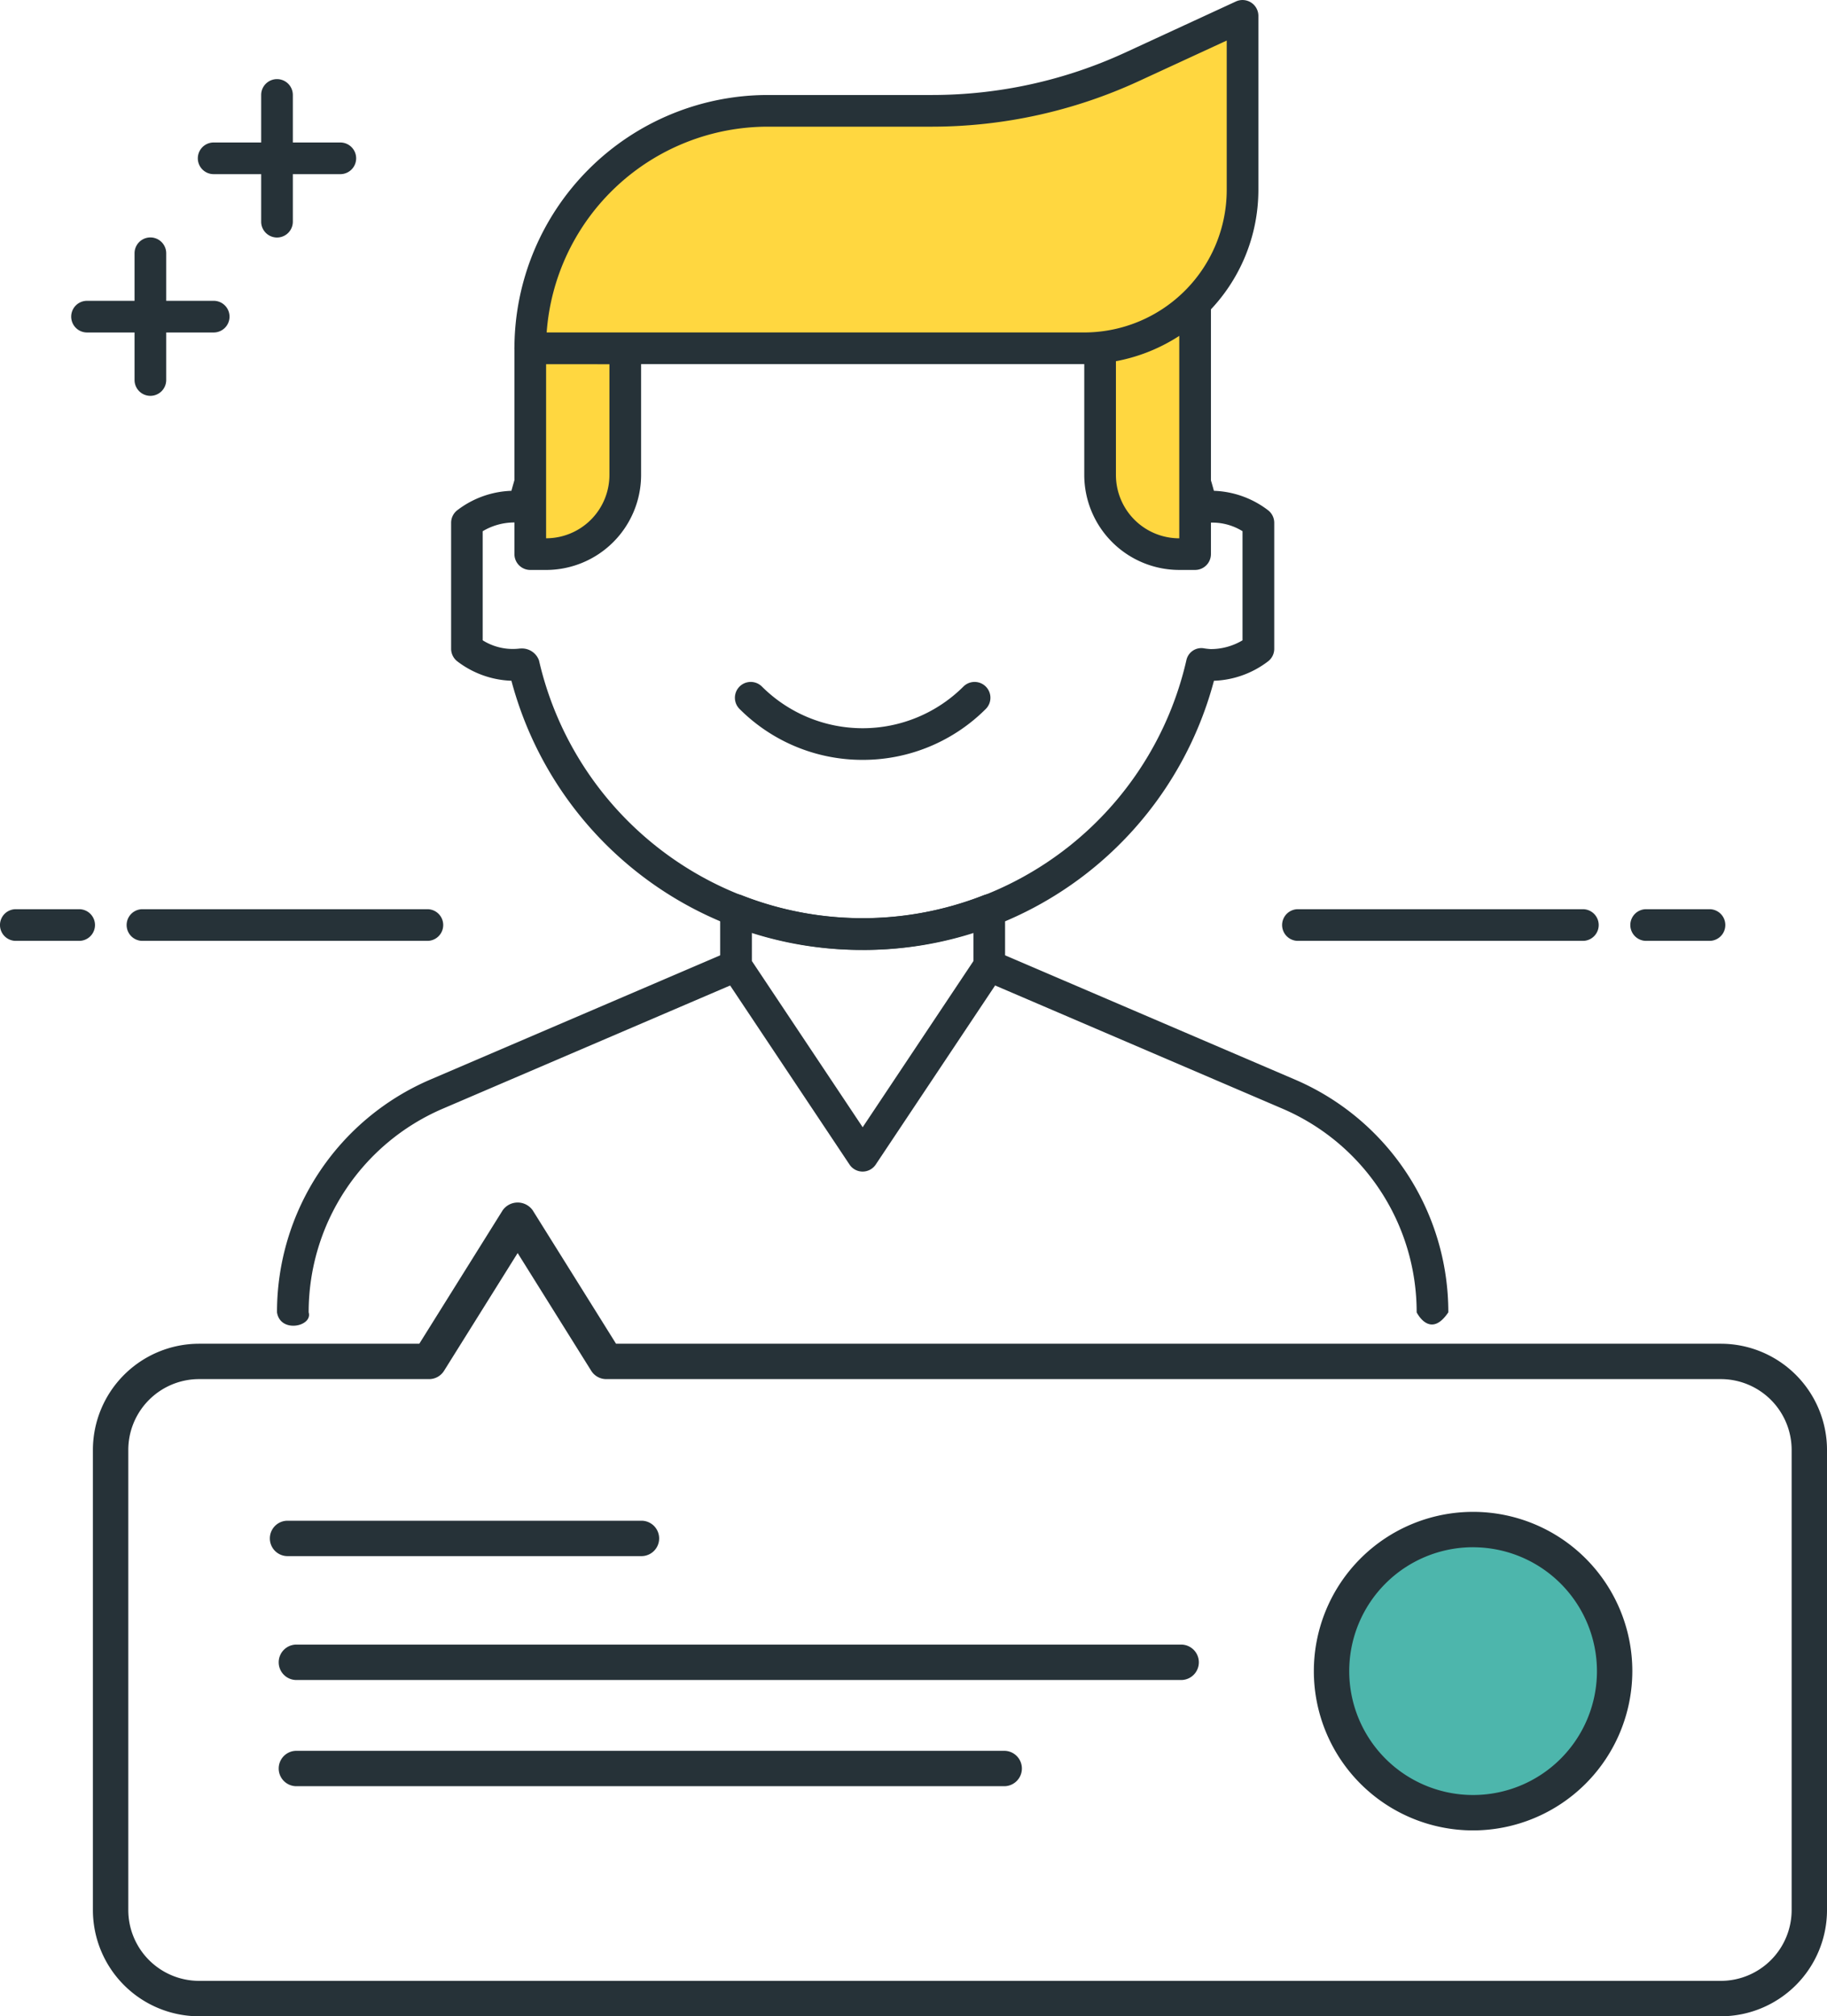 <?xml version="1.0" encoding="UTF-8"?> <svg xmlns="http://www.w3.org/2000/svg" viewBox="-3438 3940.314 201.934 222.805"><defs><style> .cls-1 { fill: #263238; } .cls-2 { fill: #ffd740; } .cls-3 { fill: #4db6ac; } </style></defs><g id="game-developer_1_" data-name="game-developer (1)" transform="translate(-3438 3926)"><g id="Group_53" data-name="Group 53" transform="translate(0 23.061)"><path id="Path_33" data-name="Path 33" class="cls-1" d="M159.487,152.477a40.012,40.012,0,0,1-38.822-29.745,10.417,10.417,0,0,1-5.971-2.137,1.765,1.765,0,0,1-.694-1.4V105.28a1.754,1.754,0,0,1,.694-1.4,10.393,10.393,0,0,1,5.971-2.137,40.207,40.207,0,0,1,77.645,0,10.428,10.428,0,0,1,5.968,2.134,1.753,1.753,0,0,1,.7,1.4V119.2a1.741,1.741,0,0,1-.7,1.4,10.426,10.426,0,0,1-5.964,2.134,40.019,40.019,0,0,1-38.826,29.745Zm-37.734-33.311a2,2,0,0,1,1.96,1.322,36.706,36.706,0,0,0,71.549,0,1.693,1.693,0,0,1,1.91-1.346,6.97,6.97,0,0,0,.8.091,6.855,6.855,0,0,0,3.5-.969V106.206a6.331,6.331,0,0,0-4-.916,2.079,2.079,0,0,1-2.218-1.305,36.707,36.707,0,0,0-71.549,0,1.763,1.763,0,0,1-1.907,1.346,6.924,6.924,0,0,0-.808-.091,6.836,6.836,0,0,0-3.5.969v12.055a6.262,6.262,0,0,0,4,.919,2.079,2.079,0,0,1,.255-.017Zm0,0" transform="translate(-64.139 -56.254)"></path><path id="Path_34" data-name="Path 34" class="cls-1" d="M70,296.043a27.963,27.963,0,0,1,16.967-25.728l33.083-14.177a1.748,1.748,0,0,1,1.374,3.215L88.342,273.532A24.465,24.465,0,0,0,73.5,296.043C73.971,297.606,70.359,298.386,70,296.043Z" transform="translate(-39.384 -159.774)"></path><path id="Path_35" data-name="Path 35" class="cls-1" d="M294.985,296.043a24.46,24.46,0,0,0-14.847-22.511L247.06,259.353a1.749,1.749,0,1,1,1.377-3.215l33.08,14.177a27.962,27.962,0,0,1,16.967,25.728C296.459,299.064,294.985,296.043,294.985,296.043Z" transform="translate(-138.405 -159.774)"></path><path id="Path_36" data-name="Path 36" class="cls-1" d="M197.746,272.565a1.743,1.743,0,0,1-1.456-.781l-14-20.994a1.728,1.728,0,0,1-.294-.969v-6.163a1.747,1.747,0,0,1,2.387-1.626,36.549,36.549,0,0,0,26.714,0,1.752,1.752,0,0,1,2.39,1.626v6.163a1.728,1.728,0,0,1-.294.969l-14,20.994a1.743,1.743,0,0,1-1.456.781ZM185.5,249.294l12.247,18.37,12.247-18.37v-3.149a40,40,0,0,1-24.493,0Zm26.243.528h.034Zm0,0" transform="translate(-102.398 -151.849)"></path><path id="Path_37" data-name="Path 37" class="cls-1" d="M65.241,249.21H33.75a1.749,1.749,0,1,1,0-3.5H65.241a1.749,1.749,0,1,1,0,3.5Zm0,0" transform="translate(-18.004 -153.988)"></path><path id="Path_38" data-name="Path 38" class="cls-1" d="M8.748,249.21h-7a1.749,1.749,0,1,1,0-3.5h7a1.749,1.749,0,1,1,0,3.5Zm0,0" transform="translate(0 -153.988)"></path><path id="Path_39" data-name="Path 39" class="cls-1" d="M357.241,249.21H325.749a1.749,1.749,0,0,1,0-3.5h31.491a1.749,1.749,0,1,1,0,3.5Zm0,0" transform="translate(-182.29 -153.988)"></path><path id="Path_40" data-name="Path 40" class="cls-1" d="M420.747,249.21h-7a1.749,1.749,0,0,1,0-3.5h7a1.749,1.749,0,1,1,0,3.5Zm0,0" transform="translate(-231.801 -153.988)"></path><path id="Path_42" data-name="Path 42" class="cls-1" d="M65.746,55.5h-14a1.75,1.75,0,0,1,0-3.5h14a1.75,1.75,0,0,1,0,3.5Zm0,0" transform="translate(-28.131 -45.002)"></path><path id="Path_43" data-name="Path 43" class="cls-1" d="M67.75,53.5A1.751,1.751,0,0,1,66,51.746v-14a1.75,1.75,0,0,1,3.5,0v14A1.751,1.751,0,0,1,67.75,53.5Zm0,0" transform="translate(-37.133 -36)"></path><path id="Path_44" data-name="Path 44" class="cls-1" d="M33.746,95.5h-14a1.75,1.75,0,0,1,0-3.5h14a1.75,1.75,0,1,1,0,3.5Zm0,0" transform="translate(-10.127 -67.507)"></path><path id="Path_45" data-name="Path 45" class="cls-1" d="M35.75,93.5A1.751,1.751,0,0,1,34,91.746v-14a1.75,1.75,0,1,1,3.5,0v14A1.751,1.751,0,0,1,35.75,93.5Zm0,0" transform="translate(-19.129 -58.505)"></path><path id="Path_88" data-name="Path 88" class="cls-1" d="M233.932,386.011H65.735A11.75,11.75,0,0,1,54,374.276v-50.85a11.75,11.75,0,0,1,11.735-11.735H90.077l9.215-14.747a2.033,2.033,0,0,1,3.316,0l9.214,14.747h122.11a11.75,11.75,0,0,1,11.735,11.735v50.85a11.75,11.75,0,0,1-11.735,11.735ZM65.735,315.6a7.831,7.831,0,0,0-7.823,7.823v50.85a7.831,7.831,0,0,0,7.823,7.823h168.2a7.831,7.831,0,0,0,7.823-7.823v-50.85a7.831,7.831,0,0,0-7.823-7.823H110.737a1.956,1.956,0,0,1-1.658-.919l-8.133-13.011-8.133,13.011a1.944,1.944,0,0,1-1.654.919Zm0,0" transform="translate(-43.732 -171.952)"></path><path id="Path_89" data-name="Path 89" class="cls-1" d="M135.071,371.912H95.956a1.956,1.956,0,0,1,0-3.912h39.116a1.956,1.956,0,1,1,0,3.912Zm0,0" transform="translate(-64.174 -208.703)"></path><path id="Path_90" data-name="Path 90" class="cls-1" d="M193.745,411.912H95.956a1.956,1.956,0,0,1,0-3.912h97.789a1.956,1.956,0,0,1,0,3.912Zm0,0" transform="translate(-63.196 -235.013)"></path><path id="Path_91" data-name="Path 91" class="cls-1" d="M174.187,435.912H95.956a1.956,1.956,0,1,1,0-3.912h78.231a1.956,1.956,0,0,1,0,3.912Zm0,0" transform="translate(-63.196 -247.278)"></path></g><path id="Path_46" data-name="Path 46" class="cls-2" d="M135.75,126.744H134V104h10.5v14A8.747,8.747,0,0,1,135.75,126.744Zm0,0" transform="translate(-75.392 -51.198)"></path><path id="Path_47" data-name="Path 47" class="cls-1" d="M133.5,126.243H131.75a1.751,1.751,0,0,1-1.75-1.75V101.75a1.751,1.751,0,0,1,1.75-1.75h10.5a1.751,1.751,0,0,1,1.75,1.75v14A10.508,10.508,0,0,1,133.5,126.243Zm0-3.5h.034Zm0-19.245v19.245a7,7,0,0,0,7-7V103.5Zm0,0" transform="translate(-73.141 -48.947)"></path><path id="Path_48" data-name="Path 48" class="cls-2" d="M278,97.363v14.174a8.747,8.747,0,0,0,8.748,8.748h1.75V92.52A17.4,17.4,0,0,1,278,97.363Zm0,0" transform="translate(-156.409 -44.739)"></path><path id="Path_49" data-name="Path 49" class="cls-1" d="M286.247,119.781H284.5a10.511,10.511,0,0,1-10.5-10.5V95.114a1.749,1.749,0,0,1,1.575-1.743,15.713,15.713,0,0,0,9.443-4.353A1.752,1.752,0,0,1,288,90.267v27.765a1.751,1.751,0,0,1-1.75,1.749ZM277.5,96.628v12.657a7,7,0,0,0,7,7v-22.4a19.473,19.473,0,0,1-7,2.742Zm0,0" transform="translate(-154.159 -42.486)"></path><path id="Path_50" data-name="Path 50" class="cls-1" d="M199.837,196.905a19.186,19.186,0,0,1-13.608-5.626,1.749,1.749,0,0,1,2.474-2.474,15.769,15.769,0,0,0,22.269,0,1.749,1.749,0,1,1,2.474,2.474A19.206,19.206,0,0,1,199.837,196.905Zm0,0" transform="translate(-104.489 -98.623)"></path><path id="Path_51" data-name="Path 51" class="cls-2" d="M195.233,56.74H134A26.243,26.243,0,0,1,160.243,30.5h18.213a52.485,52.485,0,0,0,22-4.832L212.728,20V39.245A17.494,17.494,0,0,1,195.233,56.74Zm0,0" transform="translate(-75.392 -3.937)"></path><path id="Path_52" data-name="Path 52" class="cls-1" d="M192.982,56.239H131.75A1.751,1.751,0,0,1,130,54.49,28.024,28.024,0,0,1,157.992,26.5h18.216a51.02,51.02,0,0,0,21.261-4.671l12.274-5.665a1.753,1.753,0,0,1,2.484,1.589V36.995a19.266,19.266,0,0,1-19.245,19.245Zm-59.42-3.5h59.42a15.765,15.765,0,0,0,15.746-15.746V20.482L198.938,25A54.644,54.644,0,0,1,176.208,30H157.992a24.526,24.526,0,0,0-24.43,22.744Zm0,0" transform="translate(-73.141 -1.688)"></path><path id="Path_92" data-name="Path 92" class="cls-3" d="M369.292,387.646A15.646,15.646,0,1,1,353.646,372,15.647,15.647,0,0,1,369.292,387.646Zm0,0" transform="translate(-190.828 -188.665)"></path><path id="Path_93" data-name="Path 93" class="cls-1" d="M351.6,403.2a17.6,17.6,0,1,1,17.6-17.6A17.624,17.624,0,0,1,351.6,403.2Zm0-31.292a13.69,13.69,0,1,0,13.69,13.69A13.7,13.7,0,0,0,351.6,371.912Zm0,0" transform="translate(-188.783 -186.621)"></path></g></svg> 